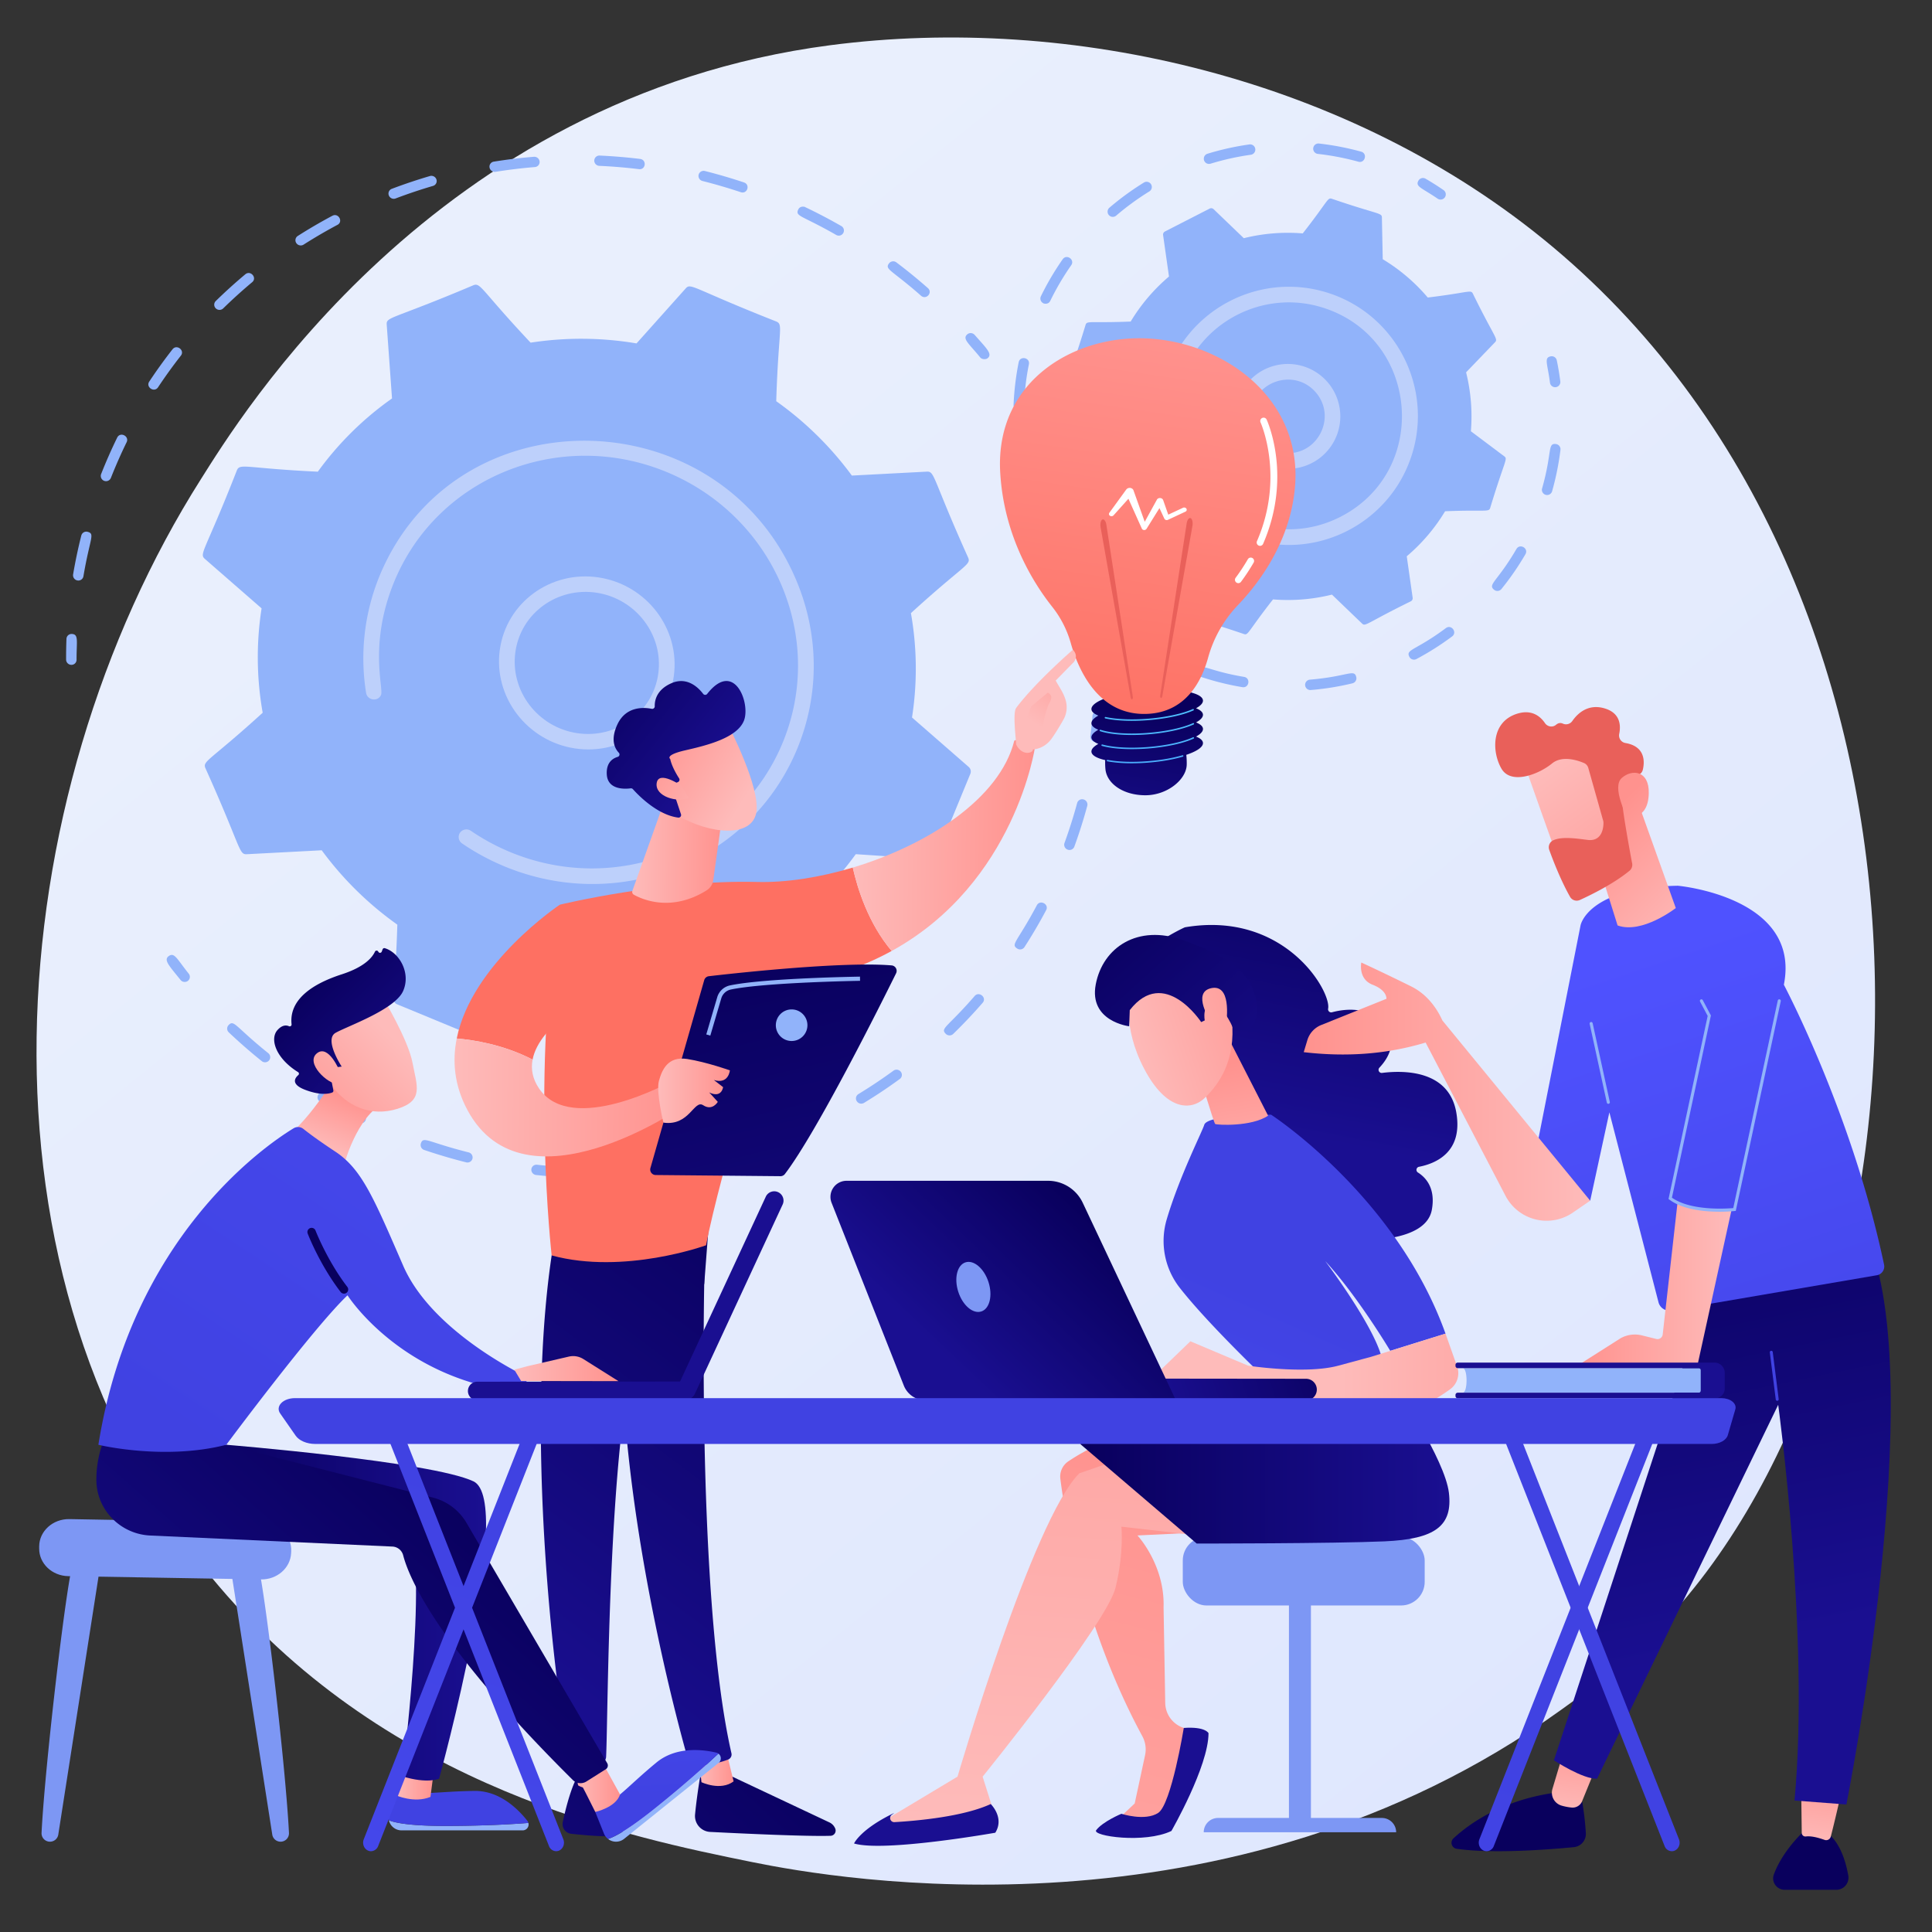<svg xmlns="http://www.w3.org/2000/svg" xmlns:xlink="http://www.w3.org/1999/xlink" viewBox="0 0 3710 3710"><rect x="0" y="0" width="3710" height="3710" fill="#333333" stroke="none"/><defs><style>.cls-1{fill:url(#linear-gradient);}.cls-2{fill:#91b3fa;}.cls-3{fill:#bdd0fb;}.cls-4{fill:url(#linear-gradient-2);}.cls-5{fill:url(#linear-gradient-3);}.cls-6{fill:url(#linear-gradient-4);}.cls-7{fill:url(#linear-gradient-5);}.cls-8{fill:url(#linear-gradient-6);}.cls-9{fill:url(#linear-gradient-7);}.cls-10{fill:url(#linear-gradient-8);}.cls-11{fill:url(#linear-gradient-9);}.cls-12{fill:#fff;}.cls-13{fill:url(#linear-gradient-10);}.cls-14{fill:url(#linear-gradient-11);}.cls-15{fill:url(#linear-gradient-12);}.cls-16{fill:url(#linear-gradient-13);}.cls-17{fill:url(#linear-gradient-14);}.cls-18{fill:url(#linear-gradient-15);}.cls-19{fill:url(#linear-gradient-16);}.cls-20{fill:url(#linear-gradient-17);}.cls-21{fill:url(#linear-gradient-18);}.cls-22{fill:url(#linear-gradient-19);}.cls-23{fill:url(#linear-gradient-20);}.cls-24{fill:url(#linear-gradient-21);}.cls-25{fill:url(#linear-gradient-22);}.cls-26{fill:url(#linear-gradient-23);}.cls-27{fill:url(#linear-gradient-24);}.cls-28{fill:url(#linear-gradient-25);}.cls-29{fill:url(#linear-gradient-26);}.cls-30{fill:url(#linear-gradient-27);}.cls-31{fill:#7d97f4;}.cls-32{fill:url(#linear-gradient-28);}.cls-33{fill:url(#linear-gradient-29);}.cls-34{fill:url(#linear-gradient-30);}.cls-35{fill:url(#linear-gradient-31);}.cls-36{fill:url(#linear-gradient-32);}.cls-37{fill:url(#linear-gradient-33);}.cls-38{fill:url(#linear-gradient-34);}.cls-39{fill:url(#linear-gradient-35);}.cls-40{fill:url(#linear-gradient-36);}.cls-41{fill:url(#linear-gradient-37);}.cls-42{fill:url(#linear-gradient-38);}.cls-43{fill:url(#linear-gradient-39);}.cls-44{fill:url(#linear-gradient-40);}.cls-45{fill:url(#linear-gradient-41);}.cls-46{fill:url(#linear-gradient-42);}.cls-47{fill:url(#linear-gradient-43);}.cls-48{fill:url(#linear-gradient-44);}.cls-49{fill:url(#linear-gradient-45);}.cls-50{fill:url(#linear-gradient-46);}.cls-51{fill:url(#linear-gradient-47);}.cls-52{fill:url(#linear-gradient-48);}.cls-53{fill:url(#linear-gradient-49);}.cls-54{fill:url(#linear-gradient-50);}.cls-55{fill:url(#linear-gradient-51);}.cls-56{fill:url(#linear-gradient-52);}.cls-57{fill:url(#linear-gradient-53);}.cls-58{fill:url(#linear-gradient-54);}.cls-59{fill:url(#linear-gradient-55);}.cls-60{fill:url(#linear-gradient-56);}.cls-61{fill:url(#linear-gradient-57);}.cls-62{fill:url(#linear-gradient-58);}.cls-63{fill:url(#linear-gradient-59);}.cls-64{fill:url(#linear-gradient-60);}.cls-65{fill:url(#linear-gradient-61);}.cls-66{fill:url(#linear-gradient-62);}.cls-67{fill:url(#linear-gradient-63);}.cls-68{fill:url(#linear-gradient-64);}.cls-69{fill:url(#linear-gradient-65);}.cls-70{fill:url(#linear-gradient-66);}.cls-71{fill:url(#linear-gradient-67);}.cls-72{fill:url(#linear-gradient-68);}.cls-73{fill:url(#linear-gradient-69);}.cls-74{fill:url(#linear-gradient-70);}.cls-75{fill:url(#linear-gradient-71);}.cls-76{fill:url(#linear-gradient-72);}.cls-77{fill:url(#linear-gradient-73);}.cls-78{fill:url(#linear-gradient-74);}.cls-79{fill:url(#linear-gradient-75);}</style><linearGradient id="linear-gradient" x1="4059.74" y1="4665.97" x2="903.51" y2="746.14" gradientUnits="userSpaceOnUse"><stop offset="0" stop-color="#dae3fe"/><stop offset="1" stop-color="#e9effd"/></linearGradient><linearGradient id="linear-gradient-2" x1="2209.65" y1="1350.08" x2="2166.15" y2="1637.17" gradientUnits="userSpaceOnUse"><stop offset="0" stop-color="#09005d"/><stop offset="1" stop-color="#1a0f91"/></linearGradient><linearGradient id="linear-gradient-3" x1="2219.27" y1="1231.04" x2="2144.15" y2="2059.51" gradientUnits="userSpaceOnUse"><stop offset="0" stop-color="#53d8ff"/><stop offset="1" stop-color="#3840f7"/></linearGradient><linearGradient id="linear-gradient-4" x1="2221.46" y1="1231.24" x2="2146.34" y2="2059.71" xlink:href="#linear-gradient-3"/><linearGradient id="linear-gradient-5" x1="2217.31" y1="1230.86" x2="2142.19" y2="2059.33" xlink:href="#linear-gradient-3"/><linearGradient id="linear-gradient-6" x1="2219.54" y1="1231.07" x2="2144.42" y2="2059.53" xlink:href="#linear-gradient-3"/><linearGradient id="linear-gradient-7" x1="2242.35" y1="641.91" x2="2126.46" y2="1427.41" gradientUnits="userSpaceOnUse"><stop offset="0" stop-color="#ff928e"/><stop offset="1" stop-color="#fe7062"/></linearGradient><linearGradient id="linear-gradient-8" x1="3310.54" y1="-302.44" x2="2789.02" y2="425.12" gradientUnits="userSpaceOnUse"><stop offset="0" stop-color="#e1473d"/><stop offset="1" stop-color="#e9605a"/></linearGradient><linearGradient id="linear-gradient-9" x1="3238.13" y1="-354.34" x2="2716.61" y2="373.21" xlink:href="#linear-gradient-8"/><linearGradient id="linear-gradient-10" x1="6595.92" y1="3336" x2="5829.42" y2="4169.73" gradientTransform="translate(-4973.95 -63.47) rotate(0.54)" xlink:href="#linear-gradient-2"/><linearGradient id="linear-gradient-11" x1="6347.12" y1="3397.92" x2="6415.21" y2="3397.92" gradientTransform="translate(-4973.95 -63.47) rotate(0.54)" gradientUnits="userSpaceOnUse"><stop offset="0" stop-color="#febbba"/><stop offset="1" stop-color="#ff928e"/></linearGradient><linearGradient id="linear-gradient-12" x1="6656.31" y1="2393.07" x2="6004.05" y2="3277.13" gradientTransform="translate(-4973.95 -63.47) rotate(0.54)" xlink:href="#linear-gradient-2"/><linearGradient id="linear-gradient-13" x1="6423.96" y1="3177.89" x2="5657.44" y2="4011.66" gradientTransform="translate(-4973.95 -63.47) rotate(0.54)" xlink:href="#linear-gradient-2"/><linearGradient id="linear-gradient-14" x1="6101.74" y1="3394.41" x2="6160.52" y2="3394.41" xlink:href="#linear-gradient-11"/><linearGradient id="linear-gradient-15" x1="6540.06" y1="2307.3" x2="5887.81" y2="3191.35" gradientTransform="translate(-4973.95 -63.47) rotate(0.54)" xlink:href="#linear-gradient-2"/><linearGradient id="linear-gradient-16" x1="8879.35" y1="-2569.11" x2="8278.39" y2="-1527.44" gradientTransform="matrix(-1, 0, 0, 1, 7569.66, 0)" xlink:href="#linear-gradient-7"/><linearGradient id="linear-gradient-17" x1="6627.37" y1="1621.64" x2="6975.22" y2="1621.64" xlink:href="#linear-gradient-11"/><linearGradient id="linear-gradient-18" x1="3549" y1="1562.4" x2="3782.41" y2="2093.47" gradientTransform="matrix(-1, -0.01, -0.01, 1, 5472.78, 36.7)" xlink:href="#linear-gradient-11"/><linearGradient id="linear-gradient-19" x1="6973.55" y1="1386.47" x2="7070.95" y2="1236.73" xlink:href="#linear-gradient-11"/><linearGradient id="linear-gradient-20" x1="9084" y1="-2451.05" x2="8483.04" y2="-1409.38" gradientTransform="matrix(-1, 0, 0, 1, 7569.66, 0)" xlink:href="#linear-gradient-7"/><linearGradient id="linear-gradient-21" x1="5866.2" y1="2114.31" x2="6306.39" y2="2114.31" xlink:href="#linear-gradient-11"/><linearGradient id="linear-gradient-22" x1="6204.22" y1="1643.72" x2="6378.27" y2="1643.72" xlink:href="#linear-gradient-11"/><linearGradient id="linear-gradient-23" x1="-590.62" y1="2604.77" x2="-655.66" y2="2390.26" gradientTransform="matrix(0.75, -0.66, 0.66, 0.75, 159.45, -818.16)" xlink:href="#linear-gradient-11"/><linearGradient id="linear-gradient-24" x1="-649.3" y1="2231.02" x2="-594.89" y2="2541.32" gradientTransform="matrix(0.75, -0.66, 0.66, 0.75, 159.45, -818.16)" xlink:href="#linear-gradient-2"/><linearGradient id="linear-gradient-25" x1="-657.11" y1="2603.77" x2="-715.62" y2="2410.77" gradientTransform="matrix(0.75, -0.66, 0.66, 0.75, 159.45, -818.16)" xlink:href="#linear-gradient-11"/><linearGradient id="linear-gradient-26" x1="6136.06" y1="1826.86" x2="6378.95" y2="2838.94" gradientTransform="translate(-4705.66)" xlink:href="#linear-gradient-2"/><linearGradient id="linear-gradient-27" x1="5969.61" y1="2094.61" x2="6107.24" y2="2094.61" gradientTransform="translate(-4705.66)" xlink:href="#linear-gradient-11"/><linearGradient id="linear-gradient-28" x1="850.54" y1="2764.69" x2="879.15" y2="3465.82" gradientUnits="userSpaceOnUse"><stop offset="0" stop-color="#4f52ff"/><stop offset="1" stop-color="#4042e2"/></linearGradient><linearGradient id="linear-gradient-29" x1="760.15" y1="3424.33" x2="832.74" y2="3424.33" gradientTransform="matrix(1, 0, 0, 1, 0, 0)" xlink:href="#linear-gradient-11"/><linearGradient id="linear-gradient-30" x1="1233.79" y1="2749.05" x2="1262.41" y2="3450.17" xlink:href="#linear-gradient-28"/><linearGradient id="linear-gradient-31" x1="358.75" y1="3096.77" x2="933.4" y2="3096.77" xlink:href="#linear-gradient-2"/><linearGradient id="linear-gradient-32" x1="1103.98" y1="3430.44" x2="1190.64" y2="3430.44" gradientTransform="matrix(1, 0, 0, 1, 0, 0)" xlink:href="#linear-gradient-11"/><linearGradient id="linear-gradient-33" x1="880.73" y1="2857.35" x2="249.87" y2="3572.63" xlink:href="#linear-gradient-2"/><linearGradient id="linear-gradient-34" x1="622.59" y1="2209.2" x2="665.31" y2="2101.45" gradientTransform="matrix(1, 0, 0, 1, 0, 0)" xlink:href="#linear-gradient-11"/><linearGradient id="linear-gradient-35" x1="1776.69" y1="844.97" x2="465.82" y2="2842.5" xlink:href="#linear-gradient-28"/><linearGradient id="linear-gradient-36" x1="650.3" y1="2386.33" x2="1480.88" y2="1002.05" xlink:href="#linear-gradient-2"/><linearGradient id="linear-gradient-37" x1="987.62" y1="2628.23" x2="1187.8" y2="2628.23" gradientTransform="matrix(1, 0, 0, 1, 0, 0)" xlink:href="#linear-gradient-11"/><linearGradient id="linear-gradient-38" x1="2658.91" y1="2419.52" x2="2444.39" y2="2583.66" gradientTransform="translate(-2199 -61.38) rotate(-7.5)" xlink:href="#linear-gradient-11"/><linearGradient id="linear-gradient-39" x1="2508.2" y1="2289.94" x2="2702.46" y2="2540.05" gradientTransform="translate(-2199 -61.38) rotate(-7.5)" xlink:href="#linear-gradient-2"/><linearGradient id="linear-gradient-40" x1="2632.3" y1="2384.74" x2="2417.78" y2="2548.89" gradientTransform="translate(-2199 -61.38) rotate(-7.5)" xlink:href="#linear-gradient-11"/><linearGradient id="linear-gradient-41" x1="28264.49" y1="-29344.75" x2="27729.11" y2="-28827.15" gradientTransform="matrix(-1.39, -0.07, -0.07, 1.39, -4690.17, -570.62)" xlink:href="#linear-gradient-2"/><linearGradient id="linear-gradient-42" x1="25004" y1="-29433.35" x2="24468.65" y2="-28915.77" gradientTransform="matrix(0.65, -1.23, -1.23, -0.65, 8775.97, -5472.2)" xlink:href="#linear-gradient-2"/><linearGradient id="linear-gradient-43" x1="1721.05" y1="4866.94" x2="2256.1" y2="2726.74" gradientTransform="matrix(1, 0, 0, 1, 0, 0)" xlink:href="#linear-gradient-11"/><linearGradient id="linear-gradient-44" x1="2931.73" y1="2244.96" x2="2423.08" y2="3101.29" xlink:href="#linear-gradient-2"/><linearGradient id="linear-gradient-45" x1="1981.04" y1="3513.32" x2="2088.05" y2="1917.08" gradientTransform="matrix(1, 0, 0, 1, 0, 0)" xlink:href="#linear-gradient-11"/><linearGradient id="linear-gradient-46" x1="2074.25" y1="2813.82" x2="2783.33" y2="2813.82" xlink:href="#linear-gradient-2"/><linearGradient id="linear-gradient-47" x1="2641.2" y1="2072.39" x2="2132.62" y2="2928.6" xlink:href="#linear-gradient-2"/><linearGradient id="linear-gradient-48" x1="2573.72" y1="1629.48" x2="2469.31" y2="2178.01" xlink:href="#linear-gradient-2"/><linearGradient id="linear-gradient-49" x1="2078.05" y1="3405.4" x2="2477.24" y2="2510.44" xlink:href="#linear-gradient-28"/><linearGradient id="linear-gradient-50" x1="2400.94" y1="2315.76" x2="2358.21" y2="2041.6" gradientTransform="matrix(1, 0, 0, 1, 0, 0)" xlink:href="#linear-gradient-11"/><linearGradient id="linear-gradient-51" x1="-219.77" y1="5997.53" x2="59.89" y2="6187.48" gradientTransform="translate(-2477.41 -1773.67) rotate(-52.83)" xlink:href="#linear-gradient-11"/><linearGradient id="linear-gradient-52" x1="-33.21" y1="5770.32" x2="-137.63" y2="6318.85" gradientTransform="translate(-2477.41 -1773.67) rotate(-52.83)" xlink:href="#linear-gradient-2"/><linearGradient id="linear-gradient-53" x1="-203" y1="5972.85" x2="76.65" y2="6162.8" gradientTransform="translate(-2477.41 -1773.67) rotate(-52.83)" xlink:href="#linear-gradient-11"/><linearGradient id="linear-gradient-54" x1="2576.38" y1="2627.04" x2="3170.96" y2="2627.04" gradientTransform="matrix(1, 0, 0, 1, 0, 0)" xlink:href="#linear-gradient-11"/><linearGradient id="linear-gradient-55" x1="2496.41" y1="2747.47" x2="2122.12" y2="2850.05" gradientTransform="translate(-41.47 -55.03) rotate(-2.83)" xlink:href="#linear-gradient-2"/><linearGradient id="linear-gradient-56" x1="2081.09" y1="2324.02" x2="1815.51" y2="2604.72" xlink:href="#linear-gradient-2"/><linearGradient id="linear-gradient-57" x1="-9631.65" y1="3951.18" x2="-9627.72" y2="4366.86" gradientTransform="matrix(-1, 0, 0, 1, -6719.28, 0)" xlink:href="#linear-gradient-2"/><linearGradient id="linear-gradient-58" x1="-9731.85" y1="3486.96" x2="-9753.41" y2="3318.34" gradientTransform="matrix(-1, 0, 0, 1, -6719.28, 0)" xlink:href="#linear-gradient-11"/><linearGradient id="linear-gradient-59" x1="-10193.26" y1="3956.47" x2="-10189.34" y2="4372.16" gradientTransform="matrix(-1, 0, 0, 1, -6719.28, 0)" xlink:href="#linear-gradient-2"/><linearGradient id="linear-gradient-60" x1="-10203.26" y1="3544.76" x2="-10224.27" y2="3380.43" gradientTransform="matrix(-1, 0, 0, 1, -6719.28, 0)" xlink:href="#linear-gradient-11"/><linearGradient id="linear-gradient-61" x1="3153.21" y1="2218.11" x2="3347.8" y2="3165.34" xlink:href="#linear-gradient-2"/><linearGradient id="linear-gradient-62" x1="-10215.95" y1="2821.1" x2="-10192.42" y2="2774.05" gradientTransform="matrix(-1, 0, 0, 1, -6719.28, 0)" xlink:href="#linear-gradient-28"/><linearGradient id="linear-gradient-63" x1="-9828.75" y1="1832.63" x2="-10232.67" y2="3032.62" gradientTransform="matrix(-1, 0, 0, 1, -6719.28, 0)" xlink:href="#linear-gradient-28"/><linearGradient id="linear-gradient-64" x1="-10044.4" y1="2465.51" x2="-9749.82" y2="2465.51" gradientTransform="matrix(-1, 0, 0, 1, -6719.28, 0)" xlink:href="#linear-gradient-11"/><linearGradient id="linear-gradient-65" x1="-9772.94" y1="2096.24" x2="-9222.83" y2="2096.24" gradientTransform="matrix(-1, 0, 0, 1, -6719.28, 0)" xlink:href="#linear-gradient-11"/><linearGradient id="linear-gradient-66" x1="-9970.99" y1="1787.7" x2="-9779.54" y2="1591.28" gradientTransform="matrix(-1, 0, 0, 1, -6719.28, 0)" xlink:href="#linear-gradient-11"/><linearGradient id="linear-gradient-67" x1="-9693.34" y1="1467.52" x2="-9932.03" y2="1783.29" gradientTransform="matrix(-1, 0, 0, 1, -6719.28, 0)" xlink:href="#linear-gradient-11"/><linearGradient id="linear-gradient-68" x1="3337.92" y1="569.47" x2="3086.08" y2="1299.21" xlink:href="#linear-gradient-8"/><linearGradient id="linear-gradient-69" x1="-10042.93" y1="1717.58" x2="-9851.48" y2="1521.16" gradientTransform="matrix(-1, 0, 0, 1, -6719.28, 0)" xlink:href="#linear-gradient-11"/><linearGradient id="linear-gradient-70" x1="251.78" y1="5343.2" x2="960.79" y2="2814.83" xlink:href="#linear-gradient-28"/><linearGradient id="linear-gradient-71" x1="288.8" y1="5353.59" x2="997.81" y2="2825.21" xlink:href="#linear-gradient-28"/><linearGradient id="linear-gradient-72" x1="2237.95" y1="5900.18" x2="2946.96" y2="3371.8" xlink:href="#linear-gradient-28"/><linearGradient id="linear-gradient-73" x1="2274.96" y1="5910.55" x2="2983.98" y2="3382.18" xlink:href="#linear-gradient-28"/><linearGradient id="linear-gradient-74" x1="3238.2" y1="1868.7" x2="3124.28" y2="2347.16" xlink:href="#linear-gradient-2"/><linearGradient id="linear-gradient-75" x1="1125.21" y1="5588.13" x2="1834.22" y2="3059.75" xlink:href="#linear-gradient-28"/></defs><g id="Illustration"><path class="cls-1" d="M3191.44,3120.13c-72.5,76.33-141.09,125.54-195.29,164.43-637.07,457.11-1390.89,323.86-1551.1,291.32-236.58-48.05-693.88-140.93-1024.5-529.73C-79.65,2457.93-1.76,1531.2,386.23,919.45c71-111.9,445.85-733,1207.79-832.57,461.12-60.27,998.64,61.3,1387.89,387.42C3799,1158.85,3740.82,2541.76,3191.44,3120.13Z"/><path class="cls-2" d="M132.87,1275.76a10.1,10.1,0,0,1-5.92-9.09c-.06-13.22.17-26.66.67-39.94a9.78,9.78,0,0,1,10.41-9.34c13.44.65,8.86,13.78,9,49.55a9.77,9.77,0,0,1-10,9.76A10.47,10.47,0,0,1,132.87,1275.76Z"/><path class="cls-2" d="M140.39,1103.06c4.24-25,9.54-50.2,15.77-74.8a9.88,9.88,0,0,1,12.17-7c14.65,3.93,4.37,11.62-8.13,85.4a9.83,9.83,0,0,1-11.56,7.94A10.1,10.1,0,0,1,140.39,1103.06ZM194.23,910.2c9.37-23.72,19.85-47.51,30.81-69.87,5.88-12,23.77-2.67,18.12,8.85-10.91,22.3-21,45.25-30.19,68.46a10.08,10.08,0,0,1-18.74-7.44Zm92.4-177.51c14-21.13,29-42,44.7-62,8.09-10.29,24,2,16,12.27-15.36,19.58-30.09,40-43.8,60.7C296.3,754.6,279.43,743.55,286.63,732.69ZM414.36,592.12a9.79,9.79,0,0,1-.08-14c18.15-17.79,37.27-35.1,56.83-51.43,10.06-8.39,23.19,6.8,13.14,15.19-19.16,16-37.9,33-55.69,50.39A10.15,10.15,0,0,1,414.36,592.12ZM569,466.77a9.73,9.73,0,0,1,2.81-13.67c21.53-13.72,43.89-26.77,66.45-38.77,11.61-6.14,21.38,11.28,9.77,17.46-22.1,11.76-44,24.54-65.1,38A10.24,10.24,0,0,1,569,466.77Zm182.91-85.94a10.17,10.17,0,0,1-5.19-5.42,9.7,9.7,0,0,1,5.57-12.78c24-9.09,48.63-17.36,73.24-24.57a10.25,10.25,0,0,1,12.6,6.69A9.7,9.7,0,0,1,831.52,357c-24.12,7.06-48.26,15.17-71.78,24.08A10.16,10.16,0,0,1,751.87,380.83Zm193.94-51.72a10.12,10.12,0,0,1-5.77-7.37,9.72,9.72,0,0,1,8.11-11.35c25.41-4.08,51.32-7.21,77-9.31a10.2,10.2,0,0,1,11,9.05,9.73,9.73,0,0,1-9,10.67c-25.17,2.06-50.56,5.13-75.46,9.13A10.26,10.26,0,0,1,945.81,329.11Zm195.34-20.94a9.79,9.79,0,0,1,10.32-9.44c25.79,1.15,51.91,3.32,77.63,6.46,13.24,1.66,11,21.25-2.14,19.64-25.19-3.08-50.77-5.21-76-6.33A10.17,10.17,0,0,1,1141.15,308.17Zm627.39,259.65c-56.83-50.13-70.39-50.34-61.27-62.2a10.1,10.1,0,0,1,14-1.76c20.7,15.59,41,32.18,60.47,49.32C1791.76,562,1778.54,576.63,1768.54,567.82Zm-427-232.29a9.87,9.87,0,0,1,12.1-7.13c25.1,6.32,50.3,13.68,74.91,21.9,12.65,4.23,6.49,22.95-6.15,18.73-24.12-8-48.82-15.27-73.41-21.46A10.07,10.07,0,0,1,1341.55,335.53Zm264,115.54c-65.66-37.67-79.14-35.23-72.68-48.76,4.1-8.58,14.56-4.52,13.35-4.56,23.48,11.19,46.77,23.39,69.21,36.26a9.86,9.86,0,1,1-9.88,17.06Z"/><path class="cls-2" d="M1882.24,686.29c-21.29-26.23-35-35.58-24.75-44.29a10.16,10.16,0,0,1,14.18,1.14c23.11,26.24,34.88,36.88,24.7,44.84C1893.32,690.37,1885.74,690.58,1882.24,686.29Z"/><path class="cls-2" d="M2099.65,1423.83a10.06,10.06,0,0,1-5.84-10.33c1.62-12.91,3-26,4.05-38.89a9.8,9.8,0,0,1,10.83-8.86,10.16,10.16,0,0,1,9.19,10.82c-1.1,13.17-2.49,26.51-4.13,39.68a9.82,9.82,0,0,1-11.2,8.42A10.34,10.34,0,0,1,2099.65,1423.83Z"/><path class="cls-2" d="M688.44,2156c-25.06-12.38-49.89-25.95-73.8-40.33a9.9,9.9,0,0,1-3.52-13.61c8-13.11,12.76.05,86.07,36.28a10,10,0,0,1,4.67,13.3C697.63,2160.18,687.23,2156,688.44,2156Zm119.75,39.73c4.85-14.52,12.82-2.6,91.65,17.16a10.05,10.05,0,0,1,7.46,12,9.88,9.88,0,0,1-12.09,7.14c-27-6.76-54.09-14.76-80.59-23.75A10,10,0,0,1,808.19,2195.75Zm-305.57-158.1c-21.74-17.44-43-36-63.27-55.2a9.81,9.81,0,0,1-.39-14c10.74-11,12.45,2.82,76.17,53.94a9.83,9.83,0,0,1,1.6,13.93A10.11,10.11,0,0,1,502.62,2037.65Zm523.62,217.79a10.06,10.06,0,0,1-5.87-10.07,9.79,9.79,0,0,1,10.95-8.71c27.17,3,54.74,5,81.94,5.71a10.15,10.15,0,0,1,9.93,10.17,9.77,9.77,0,0,1-10.15,9.61c-27.76-.77-55.9-2.74-83.63-5.83A10.34,10.34,0,0,1,1026.24,2255.44Zm217.13.43a10.15,10.15,0,0,1-5.85-7.88,9.73,9.73,0,0,1,8.71-10.91c27-2.91,54.22-7,80.89-12.16a10.25,10.25,0,0,1,11.92,7.82,9.72,9.72,0,0,1-7.72,11.61c-27.22,5.26-55,9.43-82.57,12.4A10.18,10.18,0,0,1,1243.37,2255.87Zm211.17-46.52a10.15,10.15,0,0,1-5.32-5.75,9.71,9.71,0,0,1,6-12.57c25.63-8.67,51.19-18.53,76-29.3a10.25,10.25,0,0,1,13.32,5.1,9.7,9.7,0,0,1-5,13c-25.28,11-51.36,21-77.52,29.9A10.13,10.13,0,0,1,1454.54,2209.35Zm195.06-90.95a10.23,10.23,0,0,1-4.35-3.79,9.72,9.72,0,0,1,3.1-13.6c23-14,45.68-29.14,67.39-45a10.19,10.19,0,0,1,14.07,2.13,9.73,9.73,0,0,1-1.92,13.83c-22.16,16.2-45.29,31.66-68.78,45.94A10.14,10.14,0,0,1,1649.6,2118.4Zm166.58-133.11c-11-11,3-12.11,55.45-72.66,8.55-9.87,23.93,3.13,15.37,13-17.92,20.66-37,40.81-56.62,59.88A10.16,10.16,0,0,1,1816.18,1985.29Zm137.26-163.73c-13.21-8.41.08-12.41,37.59-83.16,6.09-11.47,24-2.13,17.84,9.4-12.8,24.14-26.79,48-41.59,70.9A10,10,0,0,1,1953.44,1821.56Zm96-190.29a10,10,0,0,1-5.32-12.43c9.19-25.25,17.38-51.1,24.34-76.82a9.88,9.88,0,0,1,12.28-6.81,10.06,10.06,0,0,1,7.14,12.22c-7.1,26.24-15.46,52.61-24.84,78.38a9.92,9.92,0,0,1-12.83,5.77C2050,1631.49,2049.72,1631.38,2049.47,1631.27Z"/><path class="cls-2" d="M346.7,1881.8c-21.9-27.3-33.14-38.42-22.59-45.9,11-7.78,15.84,5.84,38.27,33.79a9.75,9.75,0,0,1-1.56,13.88A10.21,10.21,0,0,1,346.7,1881.8Z"/><path class="cls-2" d="M474,1640.34l143.79-7.56A639.41,639.41,0,0,0,763,1775.6c-4.17,137.84-14.23,147.21.12,153.15l160.4,66.35a11.82,11.82,0,0,0,13.36-2.95l94.42-105.56a637,637,0,0,0,203.43,1.41l96.64,107a12.11,12.11,0,0,0,13.43,3.15l159.08-64a11.43,11.43,0,0,0,7.17-11.44l-10.17-141.82a607.51,607.51,0,0,0,142.45-140.63l143.88,9.64a11.61,11.61,0,0,0,11.58-7.09l64.57-156.91a11.66,11.66,0,0,0-3.23-13.22l-108.8-94.88a609.91,609.91,0,0,0-2.1-200.43c102.51-93.39,115.93-92.53,109.91-106.55-69.18-153.68-63.75-166-79.5-165.13l-143.79,7.56a639.41,639.41,0,0,0-145.24-142.82c4.17-137.76,14.24-147.21-.11-153.15-160.5-63.19-163.62-74.76-173.77-63.41l-94.42,105.57A637,637,0,0,0,1018.92,658c-95.41-101.4-95.73-115.94-110.07-110.17C752.55,614,741.5,608,742.6,623.32l10.18,141.82A607.36,607.36,0,0,0,610.32,905.77c-137.53-6.39-149.57-16.88-155.46-2.55-61.08,156.37-73.11,159.86-61.34,170.13l108.8,94.88a609.92,609.92,0,0,0,2.1,200.43c-102.16,93.07-115.95,92.45-109.91,106.55C463.69,1628.89,458.26,1641.17,474,1640.34Z"/><path class="cls-3" d="M959.79,1247.72c12.55-90.52,97.7-152.83,189.82-138.89s156.84,98.94,144.29,189.46-97.7,152.83-189.81,138.9h0C1012,1423.24,947.24,1338.23,959.79,1247.72Zm146.33,174.8.09,0Zm39.42-284.34c-74.77-11.32-145.43,38.6-155.89,114.06-10.31,74.35,42.85,144.18,118.5,155.61s145.59-39.73,155.9-114.07S1221.06,1149.59,1145.54,1138.18Z"/><path class="cls-3" d="M952.41,1656.54h0a445.37,445.37,0,0,1-65-36.82,14.88,14.88,0,0,1-5.31-18.45,13.66,13.66,0,0,1,1.27-2.22,15.11,15.11,0,0,1,20.92-3.62,417.08,417.08,0,0,0,75.64,40.88h0c200.59,83,428.76-4.79,516.77-195.78q3.38-7.3,6.47-14.83c83.3-202.45-17.54-434.24-222.9-519.26C1075.18,821.6,840.21,915.16,757,1117.05c-49.45,120.19-19.69,205.3-25.38,217.64-6.14,13.32-26.28,10.29-28.62-4.25a417.18,417.18,0,0,1,33-240.9C890.18,755,1380.76,768.72,1527.8,1111.3c45.26,105.42,46.43,221.18,3.31,326q-3.34,8.13-7,16.08c-44.69,97-123.86,172.16-224.59,212.72-106.23,42.75-223.73,41.89-330.85-2.41Q960.48,1660.26,952.41,1656.54Z"/><path class="cls-2" d="M2204.47,1027.9a350.47,350.47,0,0,0,86.47,73.58l1.62,80.38c.17,8.92,7.8,5.47,96.41,35.77,8.2,2.64,7.29-5,55.58-66.61a350.52,350.52,0,0,0,113.16-9.19l58,55.73c6.45,6.18,9.38-1.65,93.47-42.88a6.6,6.6,0,0,0,3.53-6.81l-11.33-79.65A350.35,350.35,0,0,0,2775,981.76c76.78-3.15,83.84,2.15,86.54-6.2,27.73-91.45,34.24-93.94,27.29-99.15l-64.29-48.27A350.27,350.27,0,0,0,2815.32,715l55.73-58c6.18-6.44-1.65-9.39-42.88-93.47-3.9-7.64-8.36-1.66-86.45,7.8a350.65,350.65,0,0,0-86.47-73.58l-1.62-80.37c-.18-8.93-7.8-5.47-96.41-35.78-8.16-2.63-7,4.71-55.59,66.61a350.27,350.27,0,0,0-113.16,9.2l-58-55.73a6.59,6.59,0,0,0-7.59-1.12l-85.88,44a6.62,6.62,0,0,0-3.53,6.82L2244.79,531a350.22,350.22,0,0,0-73.57,86.47c-76.78,3.14-83.85-2.16-86.54,6.19-27.72,91.42-34.24,93.93-27.29,99.15l64.28,48.27a350.27,350.27,0,0,0,9.2,113.16C2078.8,940.74,2070,942,2074,949.83l44,85.88C2122,1043.38,2126.78,1037.31,2204.47,1027.9Z"/><path class="cls-3" d="M2372.62,793.09a100.69,100.69,0,1,1,94,107h0A100.8,100.8,0,0,1,2372.62,793.09Zm94.93,92,.09,0Zm-65-90.07a70.77,70.77,0,0,0,66,75.1h0c62.45,4,99.12-70,57.68-117.17C2484.94,706,2406.64,732.18,2402.56,795Z"/><path class="cls-2" d="M1967.73,950.23c-3.87-13-7.27-26.24-10.12-39.5a10,10,0,0,1,7.67-11.88c13.59-2.93,11.66,12.25,21.62,45.66a10,10,0,0,1-19.17,5.72Z"/><path class="cls-2" d="M1946.34,777.48a533.45,533.45,0,0,1,9.81-81.81c2.6-13,22.2-9,19.62,3.92-14.31,71.62-3.14,89-19.87,88.31A10,10,0,0,1,1946.34,777.48Zm57.1-195.19a10,10,0,0,1-4.62-13.37,528.43,528.43,0,0,1,41.77-71c7.59-10.84,24,.6,16.41,11.46a506.51,506.51,0,0,0-40.18,68.34C2012.57,586.4,2002.23,582.26,2003.44,582.29ZM2132.7,415.54a10,10,0,0,1-2.31-16.69A531.33,531.33,0,0,1,2197,350.32a10,10,0,0,1,10.49,17,511.86,511.86,0,0,0-64.06,46.7A10,10,0,0,1,2132.7,415.54Zm184.79-101.67a10,10,0,0,1,1.25-18.65,524.3,524.3,0,0,1,80.46-17.87,10,10,0,1,1,2.78,19.82,505,505,0,0,0-77.38,17.17A10,10,0,0,1,2317.49,313.87Zm204.3-29.43a10,10,0,0,1,11.06-8.82,528.88,528.88,0,0,1,80.93,15.61c12.72,3.44,7.48,22.81-5.32,19.29a508.72,508.72,0,0,0-77.85-15A10,10,0,0,1,2521.79,284.44Z"/><path class="cls-2" d="M2760.63,381.47c-30.22-20.82-43.53-23-36.76-34.65a9.91,9.91,0,0,1,13.68-3.63c11.66,6.75,23.24,14.09,34.44,21.81a10,10,0,1,1-11.36,16.47Z"/><path class="cls-2" d="M2976.4,734.82c-4.67-36.54-11.94-47.77,1.29-50.51a10,10,0,0,1,11.82,7.76c2.74,13.2,5,26.73,6.73,40.22a10,10,0,1,1-19.84,2.53Z"/><path class="cls-2" d="M2300.65,1287.44c5.22-15.78,17,.47,88.33,12.37,13,2.15,9.8,21.92-3.29,19.73a527.69,527.69,0,0,1-78.69-19.46A10,10,0,0,1,2300.65,1287.44Zm205.6,28.45a10,10,0,0,1,9.16-10.78c72.63-6,85.1-21.21,89-5a10,10,0,0,1-7.38,12.08,525.77,525.77,0,0,1-80,12.86A10,10,0,0,1,2506.25,1315.89Zm200.2-54.48c-7.81-14.72,11.94-11.9,70-55.25,10.61-7.9,22.59,8.11,12,16a531.1,531.1,0,0,1-68.45,43.37A10,10,0,0,1,2706.45,1261.41Zm162.69-128.84c-13-10.52,6.37-15.65,42.8-78.25,6.64-11.43,23.95-1.4,17.3,10a528.64,528.64,0,0,1-46,66.72A10,10,0,0,1,2869.14,1132.57Zm92.18-194.72c19.79-70.08,9.9-87.19,26.49-85.16a10,10,0,0,1,8.72,11.13,529,529,0,0,1-16,79.47,10,10,0,0,1-19.26-5.44Z"/><path class="cls-2" d="M2187.93,1243.11c-11.39-7.34-22.62-15.21-33.39-23.38a10,10,0,0,1-1.92-14c8.42-11.08,16.79,1.67,46.14,20.58a10,10,0,1,1-10.83,16.82Z"/><path class="cls-3" d="M2351.06,1013.29c-8.24-4.71-9.91-14-6-20.8a15,15,0,0,1,20.5-5.47,219.9,219.9,0,0,0,42.41,18.82c3.24.39,79.49,30.81,166.17-13.45,171.92-88.08,151.6-341.86-32.45-401.19-105.89-34.14-219.22,17.4-264.66,116-45.77,99.34,6,151-25.7,158.35a15,15,0,0,1-18-11.22A247.48,247.48,0,0,1,2239,722.45c41.85-129.84,181.69-201.81,311.95-159.81,140.17,45.19,211.7,203.65,148.84,340.07-50.69,110-178.19,171.29-301,131.69h0A249.62,249.62,0,0,1,2351.06,1013.29Z"/><path class="cls-4" d="M2310,1372.07c-.38-4.69-5.16-8.75-13.27-12,8.81-4.86,13.68-10.07,13.27-15.18-1.24-15.45-50.19-24.12-109.32-19.35s-106.06,21.16-104.81,36.62c.38,4.69,5.17,8.74,13.27,12-8.81,4.86-13.68,10.06-13.27,15.17.38,4.69,5.17,8.75,13.27,12-8.81,4.86-13.68,10.07-13.27,15.17.38,4.69,5.17,8.75,13.27,12-8.81,4.86-13.68,10.07-13.27,15.18.55,6.83,10.44,12.34,26.41,15.94a137.73,137.73,0,0,0,.4,16.7c2.32,28.48,34.35,50.81,76.72,50.81s79-30.45,79.46-59a145.25,145.25,0,0,0-.83-18.64c20.27-6.77,32.62-15,32-23.06-.38-4.69-5.16-8.74-13.27-12,8.81-4.86,13.68-10.06,13.27-15.17-.38-4.69-5.16-8.75-13.27-12C2305.56,1382.38,2310.43,1377.17,2310,1372.07Z"/><path class="cls-5" d="M2173.34,1465.77c-17.56,0-33.63-1.29-46.91-3.83a1.43,1.43,0,0,1-1.13-1.67,1.41,1.41,0,0,1,1.66-1.12c20.78,4,48.53,4.85,78.14,2.46,24.23-1.95,46.89-5.86,65.52-11.3a1.42,1.42,0,1,1,.8,2.73c-18.82,5.49-41.68,9.44-66.09,11.4C2194.33,1465.33,2183.58,1465.77,2173.34,1465.77Z"/><path class="cls-6" d="M2173.63,1438.57c-22.81,0-43.2-2.14-57.59-6.24a1.42,1.42,0,0,1,.78-2.73c20.5,5.84,53.5,7.64,88.28,4.84,34.4-2.77,66.49-9.76,85.83-18.68a1.42,1.42,0,1,1,1.19,2.58c-19.63,9.06-52.07,16.13-86.79,18.93C2194.49,1438.14,2183.82,1438.57,2173.63,1438.57Z"/><path class="cls-7" d="M2173.34,1411.42c-24.63,0-46.19-2.52-60.7-7.31a1.42,1.42,0,1,1,.88-2.69c20.2,6.65,54.43,8.84,91.58,5.85,34.4-2.78,66.49-9.76,85.83-18.68a1.42,1.42,0,1,1,1.19,2.58c-19.63,9-52.08,16.13-86.79,18.93C2194.32,1411,2183.57,1411.42,2173.34,1411.42Z"/><path class="cls-8" d="M2173.53,1384.23c-19.54,0-37.32-1.58-51.13-4.65a1.42,1.42,0,0,1,.61-2.77c20.78,4.62,50.7,5.81,82.09,3.28,34.09-2.75,66-9.65,85.39-18.47a1.42,1.42,0,1,1,1.18,2.58c-19.66,9-51.94,16-86.34,18.72C2194.45,1383.8,2183.75,1384.23,2173.53,1384.23Z"/><path class="cls-9" d="M2056.2,1234.9a199.82,199.82,0,0,0-35.81-69.91c-35.2-44.37-92.63-134.6-99.7-257.74-10.28-179.11,148.58-268.79,293.53-256.61s288,120.1,272.34,286.73c-9.64,102.53-67,180.3-109.75,225a237.28,237.28,0,0,0-57,100.93c-12.82,46.29-43.34,104-115.87,107.51C2110.13,1375.32,2071.15,1287.83,2056.2,1234.9Z"/><path class="cls-10" d="M2228,1335.05l50.72-329.89c1-6.82,4.41-11.4,7.5-10.23s4.74,7.65,3.69,14.46c0,.18-.06.41-.09.59L2232,1336.8c-.43,2.46-1.68,4-2.79,3.47S2227.59,1337.43,2228,1335.05Z"/><path class="cls-11" d="M2175.3,1337.67l-50.72-329.89c-1-6.82-4.4-11.4-7.49-10.23s-4.74,7.64-3.69,14.46c0,.18.06.41.09.59l57.78,326.82c.43,2.46,1.68,4,2.78,3.47S2175.67,1340.05,2175.3,1337.67Z"/><path class="cls-12" d="M2278.31,976.83a5.33,5.33,0,0,0-6.66-1.73l-28.24,13.2-9.8-27.93a6,6,0,0,0-3.44-3.46c-3.25-1.34-7.13-.14-8.68,2.68l0,.09L2198.22,1002l-21.56-60.28,0-.1a6.92,6.92,0,0,0-3.26-3.68,8.47,8.47,0,0,0-10.67,2.1l-32.47,44.7a3.92,3.92,0,0,0,1.15,5.64,5.43,5.43,0,0,0,6.9-.75l28.59-31.89,25.74,57.35,0,0a4.56,4.56,0,0,0,2.27,2.23,5.37,5.37,0,0,0,6.73-1.75l24.85-39.86,9.34,20.16.09.18a2.55,2.55,0,0,0,.23.43,5.32,5.32,0,0,0,6.65,1.73l33.53-15.67A4,4,0,0,0,2278.31,976.83Z"/><path class="cls-12" d="M2377.91,1119.81a6.38,6.38,0,0,1-3.83-1.27,6.44,6.44,0,0,1-1.33-9,373.81,373.81,0,0,0,23.53-35.74,6.44,6.44,0,0,1,11.15,6.44,386.35,386.35,0,0,1-24.34,37A6.44,6.44,0,0,1,2377.91,1119.81Z"/><path class="cls-12" d="M2419.64,1048.2a6.26,6.26,0,0,1-2.56-.54,6.43,6.43,0,0,1-3.34-8.47c53.59-123.43,7.37-227,6.9-228.06a6.43,6.43,0,0,1,11.7-5.36c2,4.42,49.07,109.9-6.79,238.55A6.43,6.43,0,0,1,2419.64,1048.2Z"/><path class="cls-13" d="M1347.39,3395s-8.37,44.87-12.68,89.32a30.66,30.66,0,0,0,29,33.49c59.22,3,185.9,9,231.39,7.44a10,10,0,0,0,8.9-13.58h0a22.32,22.32,0,0,0-11.3-12.14l-208.4-98.2Z"/><path class="cls-14" d="M1341.14,3368.52l5.87,53.81s36.5,17.42,61.72-1.56l-14.61-60.05Z"/><path class="cls-15" d="M1355.57,2358c-2.88,14-21.47,700.37,49,1008.71a10.44,10.44,0,0,1-6.24,12.08c-11.3,4.49-33.43,10.94-59.88,11.58a18,18,0,0,1-17.72-13.08c-20.29-71.58-117.39-430.15-127.24-771.89-11-381.86.12-13,.12-13l10.85-235.87Z"/><path class="cls-16" d="M1106.38,3416.13s-12.85,22.57-25.66,82.74a18.69,18.69,0,0,0,16.24,22.55c19.54,2.11,49.63,4.87,73.76,4.93a18.64,18.64,0,0,0,18.65-20.62c-2.46-22-10.44-58.21-35.88-86.6Z"/><path class="cls-17" d="M1095.94,3346.89l14.13,81.43s14.63,11.1,43.85,3.43l-6.28-87.53Z"/><path class="cls-18" d="M1064.94,2376.25c-63.47,361.62,4.47,895.31,28.11,999.87a16.29,16.29,0,0,0,13,12.48c11,1.92,29.06,3.58,47-1.43a14.92,14.92,0,0,0,10.85-13.63c4.11-84.31,3.1-602.12,61-806.21a46.46,46.46,0,0,1,18.17-25.47l109.27-76.13,9.52-124.64Z"/><path class="cls-19" d="M1453.9,1693.62c-179.83-4.69-378.75,43.62-378.75,43.62-56.59,312.3-15.8,673.53-15.8,673.53,138.89,37.84,296.51-19.5,296.51-19.5,24.39-130.53,135.88-497.47,135.88-497.47,88-10.06,160.61-34.73,220.54-67.68-45-53.14-65.76-120.41-74.69-160.15C1573.81,1685.13,1509.36,1695.07,1453.9,1693.62Z"/><path class="cls-20" d="M1987.67,1433.78c-17.46-21.51-39.92-11.63-39.92-11.63C1920.22,1533.7,1780.58,1623,1637.59,1666c8.93,39.74,29.72,107,74.69,160.15C1950.16,1695.34,1987.67,1433.78,1987.67,1433.78Z"/><path class="cls-21" d="M1983.33,1439.16c1.8,5.9-19.7,14.64-32.07-9.51-.33-11.53-6.87-61,.11-70.27,37.13-49.63,108.81-111.61,108.81-111.61,11.9,12,1.89,23.52,1.89,23.52l-34.82,35.59c7.09,13.11,15.78,24.19,19.75,40a48.32,48.32,0,0,1-5.15,35.51c-6.16,10.85-14.55,24.94-22.47,36C2004.41,1439.21,1983.33,1439.16,1983.33,1439.16Z"/><path class="cls-22" d="M2012,1330.05l-31.68,26.33-10.12,26.43,27.72,31.35s9.92-52.53,17-63.86S2018.43,1333.44,2012,1330.05Z"/><path class="cls-23" d="M1142.47,1912l-67.32-174.8s-169.08,112.54-198.09,257c31.72,2.64,89.4,11.45,145.67,40.54C1035.8,1966.55,1142.47,1912,1142.47,1912Z"/><path class="cls-24" d="M1287.71,2077.31s-189.62,104.8-252.4,13.17c-13-19-16-37.84-12.58-55.71-56.27-29.09-114-37.9-145.67-40.54-8.74,43.55-4.78,90,20.41,137.14,109.53,205,414.76-7.32,414.76-7.32Z"/><path class="cls-25" d="M1273.12,1545.87l-58.81,165A6,6,0,0,0,1217,1718c15.52,8.77,71.48,34.24,139.62-8.06A28,28,0,0,0,1369.7,1690L1389.6,1547Z"/><path class="cls-26" d="M1399.09,1393.81s61.72,118.89,53.2,166.59-86.35,43.54-154,4.08L1252,1436.3Z"/><path class="cls-27" d="M1301.9,1501.78a4.87,4.87,0,0,0,2.2-7.11c-5-7.74-14.25-23.52-17.13-37.29,0,0-11.23-7.34,28.91-16.55s100-23.51,112.89-57.48c12.55-33.12-18.81-117-70.75-50.9a4.87,4.87,0,0,1-7.72,0c-8.31-11-30.2-34-61-20.48-28.85,12.62-32.28,33.64-32,44.25a4.84,4.84,0,0,1-5.79,4.91c-14.5-2.91-49.33-5.62-65.94,30-13.68,29.33-5.13,46.08,2.72,54.31a4.86,4.86,0,0,1-2.16,8c-9.57,2.83-22,10.81-20.95,33.19,1.41,30.93,36,28.54,45.86,27.22a4.91,4.91,0,0,1,4.31,1.57c8.35,9.42,46,49.44,87.1,54.61a4.91,4.91,0,0,0,5.22-6.45l-17.31-51.93a4.9,4.9,0,0,1,2.7-6.05Z"/><path class="cls-28" d="M1309,1509.2s-44.45-31.13-48-5.31,39.93,37.83,61.6,28.4Z"/><path class="cls-29" d="M1249,2242.93l103.3-360.74a10.52,10.52,0,0,1,8.9-7.58c18.71-2.18,72.94-8.31,135.56-13.61,75.42-6.38,163-11.55,215.35-7.15a10.55,10.55,0,0,1,8.63,15.19c-29.76,60.21-152.19,305.16-213.5,385.4a10.58,10.58,0,0,1-8.52,4.18L1259,2256.39A10.56,10.56,0,0,1,1249,2242.93Z"/><path class="cls-30" d="M1273.92,2155.77s-14.39-59.17-8.59-80.16,17.05-48,54.54-42,81.7,21.79,81.7,21.79-2.23,27.34-30.72,18.52l17.67,13.67s-2.53,21.89-26.59,10.2l16.43,18.12s-10.34,18-28,6.45S1324.13,2162.9,1273.92,2155.77Z"/><path class="cls-2" d="M1489.83,1968.69a30.33,30.33,0,1,0,30.33-30.32A30.32,30.32,0,0,0,1489.83,1968.69Z"/><path class="cls-2" d="M1364,1988.68l-7.73-2.28,21-71.35a32.49,32.49,0,0,1,24.47-22.77c66.66-13.92,242.24-16.75,249.68-16.87l.12,8.06c-1.81,0-182.24,3-248.16,16.7a24.45,24.45,0,0,0-18.38,17.17Z"/><path class="cls-31" d="M141.42,2998.24c-11,16.29-54.77,385.21-61.62,521.46a16.12,16.12,0,0,0,16.13,16.9h0a16.16,16.16,0,0,0,16-13.66l80-513Z"/><path class="cls-31" d="M493.29,2998.24c11,16.29,54.77,385.21,61.62,521.46a16.11,16.11,0,0,1-16.13,16.9h0a16.14,16.14,0,0,1-15.95-13.66l-80.05-513Z"/><path class="cls-31" d="M75.22,2969.45l0,4c-.26,28.94,24.67,52.68,55.89,53.21l370,6.29c30.77.53,56.42-21.71,57.91-50.2l.2-3.68c1.55-29.72-23.68-54.75-55.77-55.33l-370.15-6.63C101.57,2916.56,75.49,2940.08,75.22,2969.45Z"/><path class="cls-2" d="M854.63,3506.3c-65.77,0-94.87-5.64-107.88-10.79a25,25,0,0,0,24.3,19.33h232.68a11.31,11.31,0,0,0,10.91-14.29C988.12,3502.68,931.79,3506.3,854.63,3506.3Z"/><path class="cls-32" d="M1014.64,3500.55a10.87,10.87,0,0,0-1.9-4C995,3474,959.41,3438.42,911,3439.1c-71,1-95.69,8.7-150.83.44l-13,43.11a24.73,24.73,0,0,0-.39,12.86c13,5.15,42.11,10.79,107.88,10.79C931.79,3506.3,988.12,3502.68,1014.64,3500.55Z"/><path class="cls-33" d="M776.12,3393.08l-16,54.3s35.37,16.1,66.48,3.17l6.11-47Z"/><path class="cls-2" d="M1258.37,3472.1c-51.27,41.2-77.47,55.05-90.82,59.21a25,25,0,0,0,31-.23l181.38-145.74a11.28,11.28,0,0,0-.4-17.92C1360.18,3385.68,1318.52,3423.78,1258.37,3472.1Z"/><path class="cls-34" d="M1379.53,3367.42a10.77,10.77,0,0,0-4-1.88c-27.92-6.46-77.83-11.73-115.16,19.14-54.69,45.21-69.18,66.68-117.31,94.8l16.74,41.6a24.54,24.54,0,0,0,7.71,10.23c13.35-4.16,39.55-18,90.82-59.21C1318.52,3423.78,1360.18,3385.68,1379.53,3367.42Z"/><path class="cls-35" d="M434.56,2774.39s393.78,32.15,474.56,70.18-65.92,571-65.92,571-22,10.59-70.93-4.63c0,0,50.18-393.31,12.84-478.6L358.75,2862.6Z"/><path class="cls-36" d="M1104,3404.62c3.65,3.33,39.12,74.86,39.12,74.86s39.49-8.54,47.54-33.53l-35.53-64.56Z"/><path class="cls-37" d="M197.39,2771.1S184.56,2802,185.08,2843c.73,56.74,46.35,102.79,103,105.62l465.51,21.23a22.33,22.33,0,0,1,20.61,16.78c10.94,42.31,64.41,172.25,325.78,431.52a21.07,21.07,0,0,0,26.07,2.84l37.2-23.5a8.57,8.57,0,0,0,2.82-11.57l-271-462.85a104.87,104.87,0,0,0-63.74-47.27L434.56,2774.39Z"/><path class="cls-38" d="M656.15,2048.09S606.28,2136.26,555.44,2179l105.09,58.64s23.68-93.34,77.78-120.68Z"/><path class="cls-39" d="M188.94,2774.39s125.67,30.63,245.62,0c0,0,167.85-225.64,232.79-287,0,0,103.58,163.45,334.13,186.61l12.86-28.73s-183.55-84.61-240.05-214.62-79.2-185.45-130.61-219.37c-32-21.12-51.18-35.55-61.09-43.43a16.43,16.43,0,0,0-18.82-1.2C509.21,2199.85,252.51,2375.66,188.94,2774.39Z"/><path class="cls-40" d="M660.53,2484.16a8.05,8.05,0,0,1-6.4-3.16c-40-52.18-62.31-109.7-63.23-112.12a8.06,8.06,0,1,1,15.05-5.77c.22.57,22.43,57.81,61,108.08a8.06,8.06,0,0,1-6.4,13Z"/><path class="cls-41" d="M987.62,2630.21l26-6.92,78.79-18.24a36.48,36.48,0,0,1,27.69,4.67l67.75,42.62-187.09-.31Z"/><path class="cls-42" d="M735.33,1915.88s48.46,80.56,56.87,125.08,21.91,72.36-28.77,88.23-97.77-4.21-127.33-45.78c0,0-46.16-64-41.55-93.25S735.33,1915.88,735.33,1915.88Z"/><path class="cls-43" d="M649.59,2049l6.56-.86s-34.32-51.86-11.86-64.72,114-44.43,129.85-80.46c15.32-34.75-7.6-74-35.23-82.18a3.51,3.51,0,0,0-4.22,2.22l-1.63,4.38a3.55,3.55,0,0,1-6.58.19h0a3.54,3.54,0,0,0-6.44-.14c-4.9,10.8-19.58,29.24-63.58,43.5C594,1891.13,555.12,1922.6,559.91,1967a3.55,3.55,0,0,1-5.07,3.6c-5.11-2.26-12.85-2.61-21.83,7.22-15.63,17.09-3.39,54.47,39.29,80.92a3.53,3.53,0,0,1,.58,5.67c-6.39,5.47-15.37,17.66,13.5,28.52,29.54,11.12,45.66,7.36,51.61,5a3.57,3.57,0,0,0,2.19-4L632.59,2055a3.57,3.57,0,0,1,3-4.21Z"/><path class="cls-44" d="M652.28,2056.94s-21.38-52.72-43.84-34.19,20.76,59.49,40.71,58.94Z"/><path class="cls-45" d="M915.34,2689c.3,0,.61,0,.92,0l399.68-.39a17.86,17.86,0,1,0,0-35.72l-399.69.4a17.86,17.86,0,0,0-.87,35.69Z"/><path class="cls-46" d="M1470.73,2297.63c-.15.27-.28.54-.41.82L1302.15,2661a17.86,17.86,0,1,0,32.4,15l168.17-362.58a17.85,17.85,0,0,0-32-15.84Z"/><rect class="cls-31" x="2475.16" y="3053.44" width="42.18" height="456.2"/><path class="cls-31" d="M2681,3518.43H2311.51A27.47,27.47,0,0,1,2339,3491h314.56a27.47,27.47,0,0,1,27.46,27.46Z"/><rect class="cls-31" x="2271.28" y="2951.22" width="464.54" height="131.75" rx="45.37"/><path class="cls-47" d="M2184.82,2749.25s-62.68,9.72-133.16,56.84a35.13,35.13,0,0,0-15.5,33.57c8.44,66.85,43.13,283.21,157.55,494.54a53.16,53.16,0,0,1,5.11,36.5l-19.88,92.51-36.86,34.56h95l63.22-171.09-27-8.54a51.16,51.16,0,0,1-35.72-47.89l-3.18-183.54c2.71-81.76-50.13-138.18-50.13-138.18l151.64-7.38Z"/><path class="cls-48" d="M2105,3514.46c-8.65,11.32,93.07,26.26,144.46,1.5,0,0,71.24-123.95,71.24-187.76,0,0-5.65-13-47.48-10.06,0,0-23.92,146.76-49.18,163.2s-70.66,1.66-70.66,1.66S2117.76,3497.77,2105,3514.46Z"/><path class="cls-49" d="M2316.64,2951.22c-.8-1.4-163.26-19.54-163.26-19.54s5.31,49.4-11.3,117.4-255.15,362.61-255.15,362.61l25,79.28c-77.33,26.94-153.4,31.25-228.25,13.73l155-93s145.07-494.35,233.92-582.54l162.85-56.34Z"/><path class="cls-50" d="M2681,2663.58s93.6,139.22,101.28,202.72-25.64,89.31-123.85,93.57-360.4,4.19-360.4,4.19l-223.77-191.25s163.07-58.19,205.47-74.64S2681,2663.58,2681,2663.58Z"/><path class="cls-51" d="M1902.49,3464.27s26.93,26.08,8.74,55.1c0,0-213.31,37.81-271.22,20.65,0,0,12-27.44,77.24-58.68l-4.81,3.69a7.79,7.79,0,0,0,5.14,14C1760.55,3496.55,1849.48,3488.68,1902.49,3464.27Z"/><path class="cls-52" d="M2275.54,1780.66c191.33-32.53,281.41,123.52,274.83,156.31a6,6,0,0,0,7.51,6.88c22-5.91,70.5-13.37,100.58,24.33,26.56,33.28,6.71,64.68-9.47,81.92a6,6,0,0,0,5,10.21c40.38-5.1,128.14-6.32,142.5,75.89,13.39,76.66-40,98.27-71.62,104.37a6,6,0,0,0-2,11c15.79,10,34.08,30.71,26.69,71.55-11.59,64-137.1,58.78-151.76,57.95a5.92,5.92,0,0,1-2.62-.79l-201-114.65a6,6,0,0,1-3-4.22L2350.64,2027a6.06,6.06,0,0,1,1.6-5.22l-131-185C2173.61,1829.84,2273.28,1781,2275.54,1780.66Z"/><path class="cls-53" d="M2427.85,2645.15s-109-103.79-162.65-172.54a145.88,145.88,0,0,1-24.7-131.27c24.5-82.52,68-168,72-181.3,6.09-20.4,128.3-19.55,128.3-19.55s240.5,156.09,335,420.49l-106.12,33s-62.79-105.34-124.84-172.32c0,0,107.36,141.82,111.14,199.88Z"/><path class="cls-54" d="M2297.72,2046.07c1.28,4.24,33.18,110,35.67,112.19s70,5.82,101.71-15.88l-78.77-154.07Z"/><path class="cls-55" d="M2169.84,1910.19s-15.42,60.58,27.23,142.06,90.94,81.39,117.33,55.31,58.95-70.33,51.21-149.11S2192.1,1833.12,2169.84,1910.19Z"/><path class="cls-56" d="M2306.62,1962.73s-70.77-108.18-137.13-23l-1.2,31s-77.72-9.23-64.12-80.49,80.78-115.81,167.28-84.94,136.06,62.53,141.64,124.52-43.73,48.39-43.73,48.39-16.09-43.65-39-48.18-16.93,29.5-16.93,29.5Z"/><path class="cls-57" d="M2324.74,1961.28s-36.7-55.4.9-63.66,31.77,54,27.71,77Z"/><path class="cls-58" d="M2205.79,2652.85l80.09-77.19,110.78,46.8s110.28,17.09,173.39,0l63.12-17.08,142.62-44.4,22.4,63.3a38.1,38.1,0,0,1-13.92,43.79c-12.34,8.77-26.81,18.41-36,22.44-18.79,8.22-463-5.68-463-5.68Z"/><path class="cls-59" d="M2508.86,2689.24c-.36,0-.71,0-1.07,0l-464.55-.51a20.79,20.79,0,1,1,0-41.58l464.56.5a20.79,20.79,0,0,1,1,41.56Z"/><path class="cls-60" d="M1625.63,2267.46h386.88a73.73,73.73,0,0,1,66.69,42.28L2258.05,2689H1777.26a44.81,44.81,0,0,1-41.67-28.35l-138.7-350.94A30.9,30.9,0,0,1,1625.63,2267.46Z"/><path class="cls-31" d="M1898.19,2461.91c8.38,26.05,2.19,51.35-13.84,56.5s-35.81-11.77-44.19-37.82-2.19-51.34,13.83-56.5S1889.8,2435.87,1898.19,2461.91Z"/><path class="cls-61" d="M3038.48,3460.93a564.71,564.71,0,0,1,6.81,59.21,25.5,25.5,0,0,1-23,26.92c-47.55,4.61-155.78,13.13-224.89,3.16a11.6,11.6,0,0,1-6.37-20c28.49-26.55,97.31-78.19,210.59-89.48Z"/><path class="cls-62" d="M3062.12,3399.91l-24,58.92a19.62,19.62,0,0,1-20.16,12.19,107.27,107.27,0,0,1-19.64-3.81,25.81,25.81,0,0,1-17.16-32.08l18.15-60.69Z"/><path class="cls-63" d="M3473.14,3507.86s-48.14,40.28-66.9,91.95c-5.16,14.21,5.75,29.18,20.87,29.18h99.06a23.36,23.36,0,0,0,23.1-27.32C3543,3566,3524.76,3508,3473.14,3507.86Z"/><path class="cls-64" d="M3532.78,3455.44s-9.72,43-17.2,71.49a9.09,9.09,0,0,1-11.89,6.19c-15-5.36-27.19-7.73-36.06-6.54a7,7,0,0,1-7.74-7l-.93-71.49Z"/><path class="cls-65" d="M3276.74,2487l-292.81,893.32s56.16,36.78,82.92,35.25l347.8-717.93S3475.51,3140,3446,3457.53l99.62,7.6s162-811.58,39.29-1089.55Z"/><path class="cls-66" d="M3412.77,2689.88l.36,0a2.82,2.82,0,0,0,2.45-3.16l-11.36-90.2a2.84,2.84,0,1,0-5.63.71l11.37,90.19A2.84,2.84,0,0,0,3412.77,2689.88Z"/><path class="cls-67" d="M3221.85,1700.88S3459.09,1722,3425.53,1891c0,0,131.14,246.79,192.45,537.51a17.1,17.1,0,0,1-13.87,20.32L3209,2516.46a21.28,21.28,0,0,1-24.18-15.64L3090.45,2136l-36.79,169.62-116.88-30.45,98.39-498.43S3048.9,1704,3221.85,1700.88Z"/><path class="cls-2" d="M3088.44,2119.67a2.83,2.83,0,0,0,.63-.07,2.93,2.93,0,0,0,2.24-3.5l-32.93-151.21a2.94,2.94,0,1,0-5.75,1.25l32.93,151.22A3,3,0,0,0,3088.44,2119.67Z"/><path class="cls-68" d="M3112.28,2569.65a56.43,56.43,0,0,1,40.8-5.3l27.49,6.84a10,10,0,0,0,12.3-8.55l28.45-253.19c35.57,16.89,86.88,14.87,103.8,13.63l-65.47,298.49H3030.54Z"/><path class="cls-69" d="M2503.55,2020.46l6.93-23a45.49,45.49,0,0,1,26.6-29.12L2662.33,1918s1.89-16.06-26.46-27-21.73-42.67-21.73-42.67,38.74,17.68,95.44,45.7c32.44,16,50.63,44.33,60.28,65.63l283.8,346-33.32,22.9a89,89,0,0,1-129-31.66L2737.62,2002C2660.43,2025.23,2582.32,2029.66,2503.55,2020.46Z"/><path class="cls-70" d="M3145,1539.48l73,204.22s-64.61,50.51-111.77,33.43l-36.77-117.06S3097.51,1517,3145,1539.48Z"/><path class="cls-71" d="M2927.22,1466.14c0,3.15,70.28,199,70.28,199l111-42.51-39-195.51S2927.22,1413.46,2927.22,1466.14Z"/><path class="cls-72" d="M3050,1474.73,3078.57,1576a14.35,14.35,0,0,1,.56,4c0,8.26-2,36.69-31,32.82-26.28-3.5-50.31-6.32-65.59.88A14.68,14.68,0,0,0,2975,1632c6.39,17.79,21.53,57.61,40,90.21a14.67,14.67,0,0,0,18.87,6c20.84-9.48,64.23-30.7,95.14-56a14.69,14.69,0,0,0,5.2-14.12c-4.86-25.91-19.35-104.73-20-127.32-.6-21.21,23.2-37.39,33.67-43.48a14.43,14.43,0,0,0,6.81-9.14c3.28-13.64,6.08-44.53-33.32-51.33a14.73,14.73,0,0,1-12-17.52c3.34-16.32,2.27-40.34-28.72-49.18-31.51-9-51.33,10-61.41,24.51a14.72,14.72,0,0,1-18.24,4.87c-3.71-1.67-8.21-1.74-13,2.33-6.51,5.49-16.41,3.82-21.19-3.22-9.19-13.52-25.88-27-54.13-17.88-50.13,16.22-47.73,74-29.36,105.44s71.73,10.75,97-10.07c19.2-15.83,48.44-6.36,61.35-.91A14.56,14.56,0,0,1,3050,1474.73Z"/><path class="cls-73" d="M3124.19,1567.8s-29.66-56.13-10.05-73.75,52.87-14.74,52,29.15C3165,1577.79,3124.19,1567.8,3124.19,1567.8Z"/><path class="cls-2" d="M3302.1,2326.88a288.53,288.53,0,0,0,29-1.36l2.1-.24,86.39-402.76a2.94,2.94,0,0,0-5.75-1.24l-85.49,398.59c-12.86,1.12-81.51,5.68-117.75-20L3285.43,1950l-15.62-29.44a2.94,2.94,0,1,0-5.2,2.76l14.62,27.54-75.17,351.53,1.5,1.13C3231.74,2323.16,3273.93,2326.88,3302.1,2326.88Z"/><path class="cls-74" d="M712.34,3554.86a14,14,0,0,1-5.94-1.35c-7.63-3.58-11.16-13.25-7.88-21.58L1014.19,2731c3.28-8.33,12.13-12.18,19.78-8.6s11.16,13.25,7.87,21.58L726.18,3544.91A15.08,15.08,0,0,1,712.34,3554.86Z"/><path class="cls-75" d="M1068,3554.86a15.08,15.08,0,0,1-13.84-10L738.45,2744c-3.28-8.33.25-18,7.88-21.58s16.49.26,19.78,8.6l315.66,800.95c3.29,8.33-.24,18-7.87,21.58A14,14,0,0,1,1068,3554.86Z"/><path class="cls-76" d="M2854.7,3554.86a13.93,13.93,0,0,1-5.94-1.35c-7.64-3.58-11.17-13.25-7.88-21.58L3156.55,2731c3.28-8.33,12.12-12.18,19.77-8.6s11.16,13.25,7.88,21.58l-315.67,800.95A15.08,15.08,0,0,1,2854.7,3554.86Z"/><path class="cls-77" d="M3210.31,3554.86a15.08,15.08,0,0,1-13.84-10L2880.81,2744c-3.29-8.33.24-18,7.87-21.58s16.49.26,19.78,8.6l315.67,800.95c3.28,8.33-.25,18-7.88,21.58A14,14,0,0,1,3210.31,3554.86Z"/><path class="cls-2" d="M2808.89,2674.41h457.2v-47.18h-457.2C2818.68,2627.23,2818.68,2674.41,2808.89,2674.41Z"/><path class="cls-78" d="M3261.8,2674.41a4.3,4.3,0,0,0,4.29-4.29v-38.6a4.3,4.3,0,0,0-4.29-4.29H2799.25a4.31,4.31,0,0,1-4.3-4.3v-2.08a4.3,4.3,0,0,1,4.3-4.29h493A19.74,19.74,0,0,1,3312,2636.3v30.16a18.62,18.62,0,0,1-18.62,18.62H2799.25a4.31,4.31,0,0,1-4.3-4.3v-2.08a4.3,4.3,0,0,1,4.3-4.29Z"/><path class="cls-79" d="M3332.37,2706.21c1.53-5.26-.56-10.71-5.71-14.85s-12.81-6.53-20.89-6.53H566.27c-10.64,0-20.54,3.59-26.27,9.54s-6.5,13.41-2,19.82l29.69,42.62c6.8,9.76,21.53,16,37.74,16H3287c15.08,0,28-7.09,30.9-16.91Z"/></g></svg>